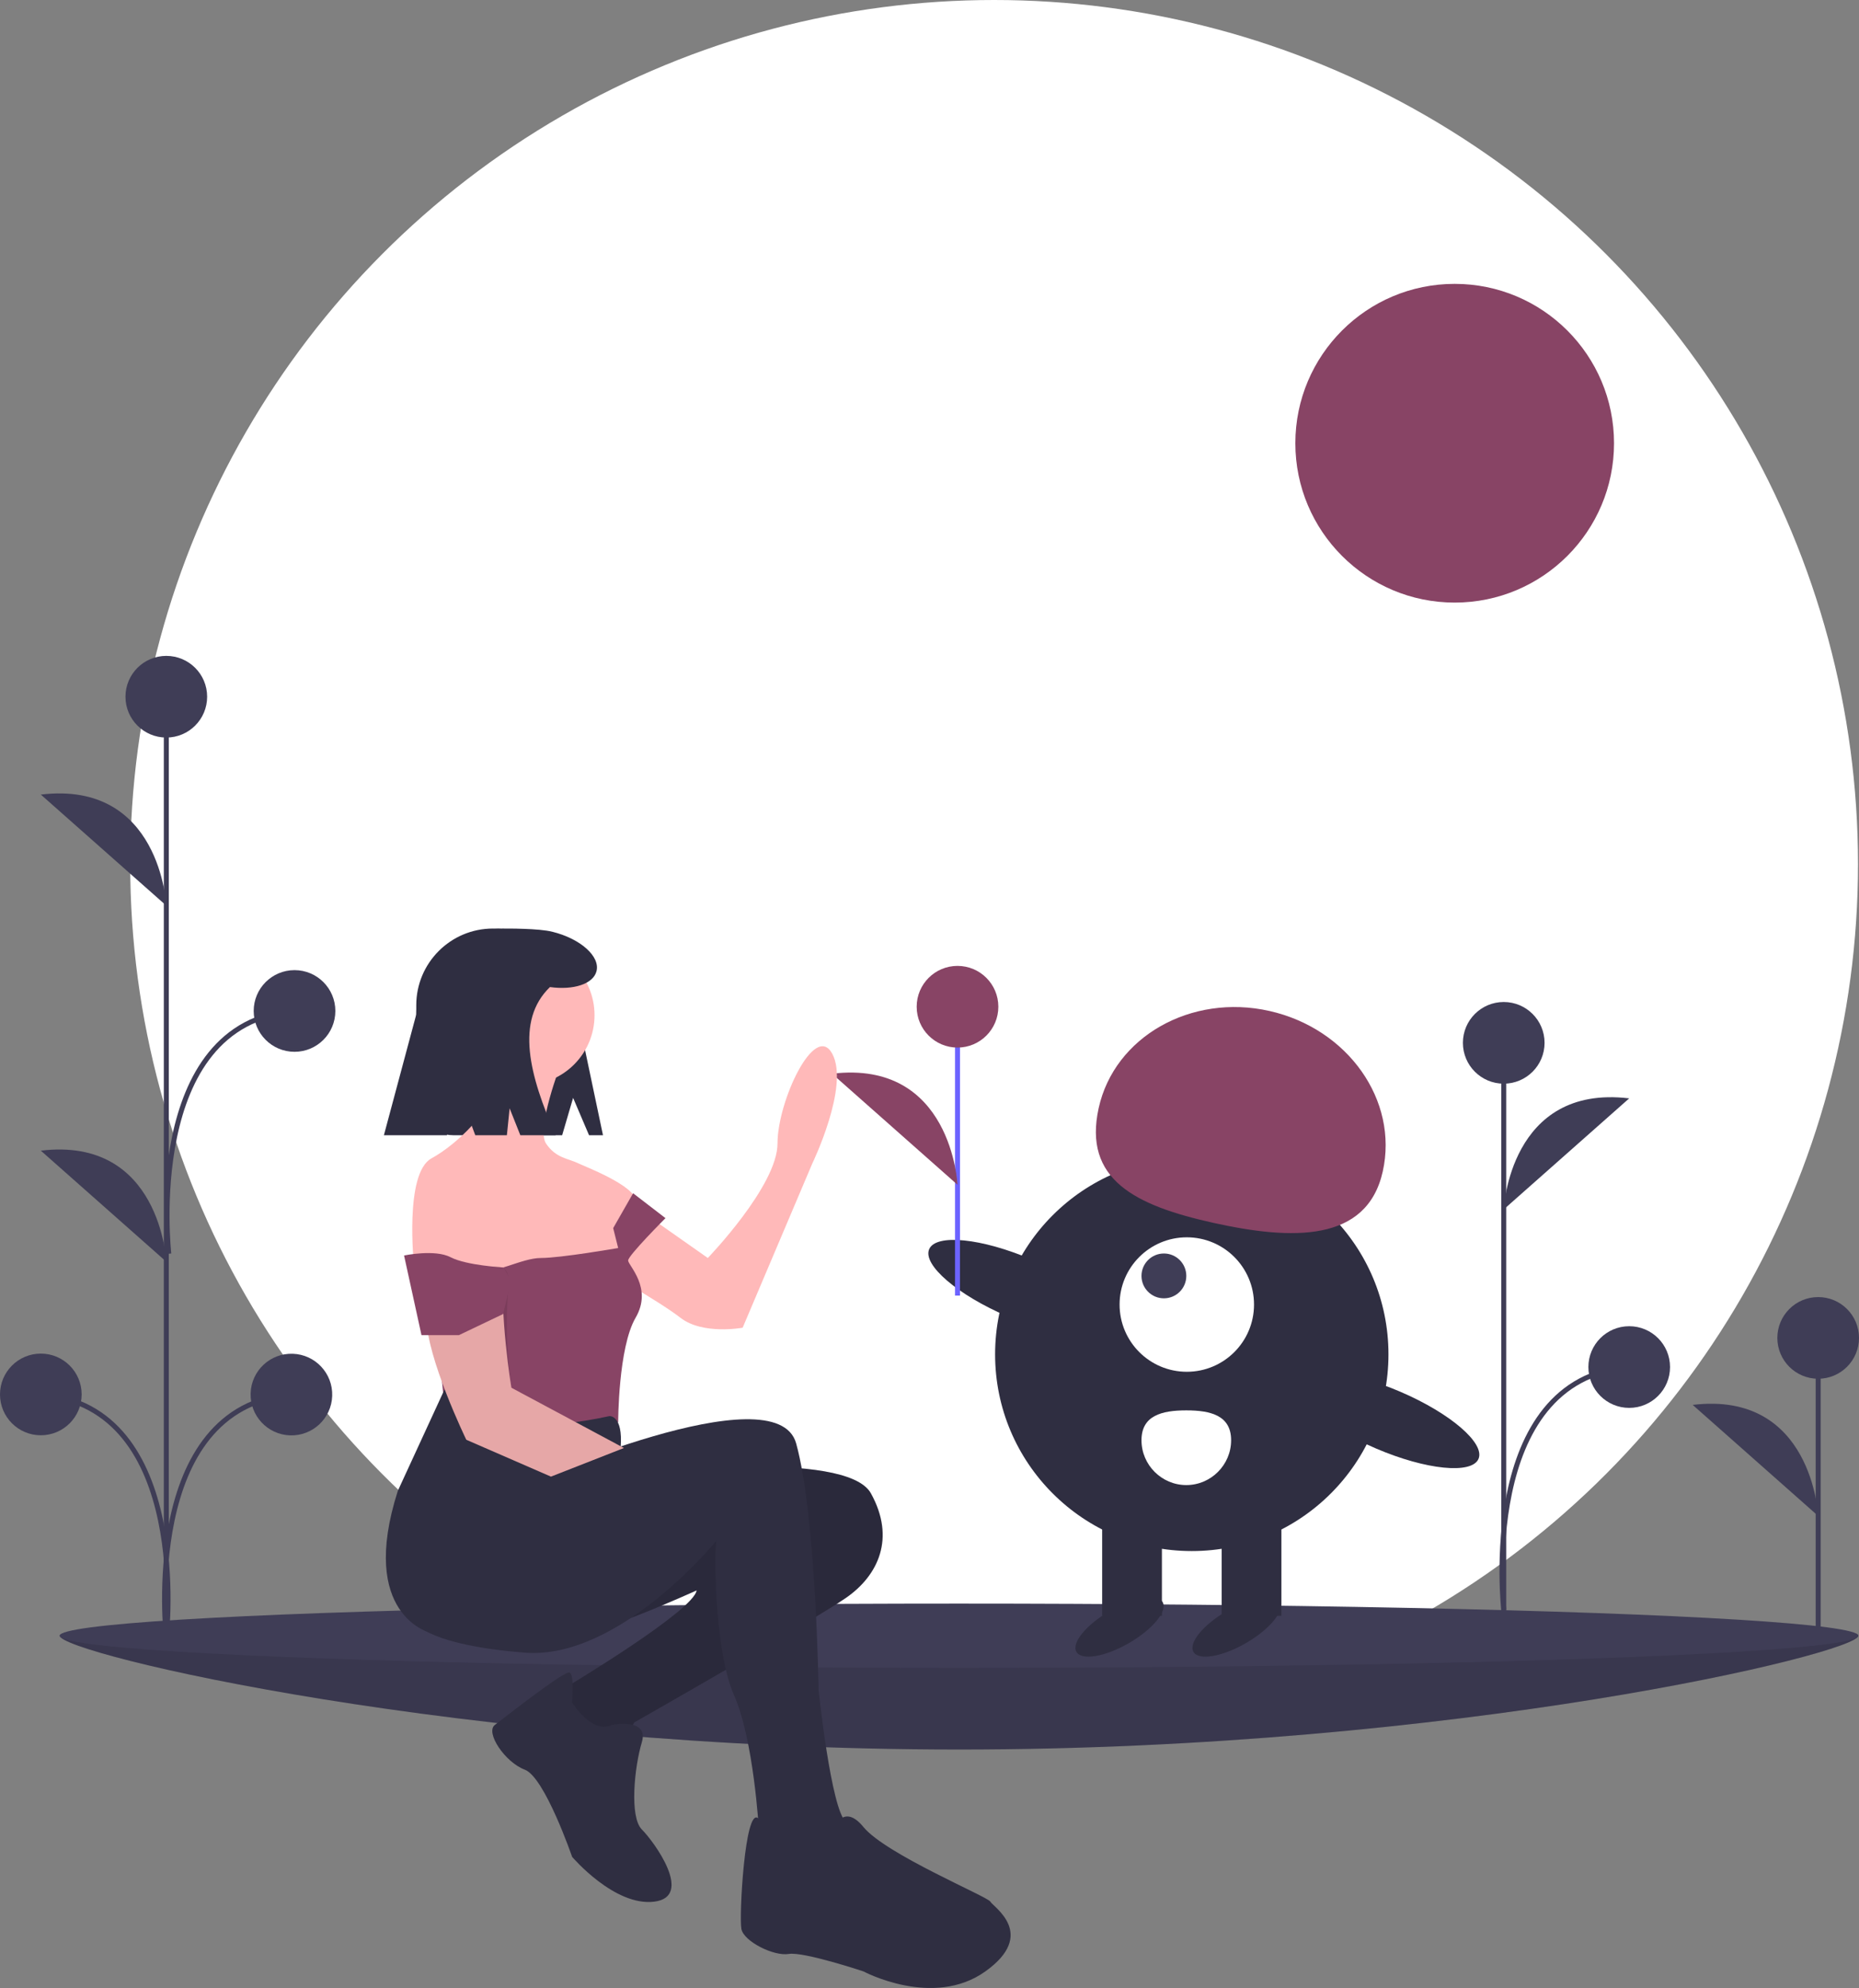 <?xml version="1.0" encoding="utf-8"?>
<!-- Generator: Adobe Illustrator 24.1.1, SVG Export Plug-In . SVG Version: 6.00 Build 0)  -->
<svg version="1.1" id="b553d18a-ef41-49ec-add9-245f590c86f0"
	 xmlns="http://www.w3.org/2000/svg" xmlns:xlink="http://www.w3.org/1999/xlink" x="0px" y="0px" viewBox="0 0 746.7 798.4"
	 style="enable-background:new 0 0 746.7 798.4;" xml:space="preserve">
<rect x="0" y="0" width="746.7" height="798.4" fill="#808080" stroke="none"/>
<style type="text/css">
	.st0{fill:#FFFFFF;}
	.st1{fill:#3F3D56;}
	.st2{opacity:0.1;enable-background:new    ;}
	.st3{fill:none;stroke:#3F3D56;stroke-width:2;stroke-miterlimit:10;}
	.st4{fill:#884465;}
	.st5{fill:#2F2E41;}
	.st6{fill:none;stroke:#6C63FF;stroke-width:2;stroke-miterlimit:10;}
	.st7{fill:#FFB9B9;}
	.st8{fill:none;stroke:#FFB9B9;stroke-miterlimit:10;}
</style>
<circle class="st0" cx="399.3" cy="347" r="347"/>
<g id="f9f9bcf5-f65d-4586-b32b-ca2676d797c4">
	<path class="st1" d="M746.4,656.9c0,7.1-161.7,45.7-361.2,45.7S24,664,24,656.9s161.7,4.7,361.2,4.7S746.4,649.7,746.4,656.9z"/>
	<path class="st2" d="M746.4,656.9c0,7.1-161.7,45.7-361.2,45.7S24,664,24,656.9s161.7,4.7,361.2,4.7S746.4,649.7,746.4,656.9z"/>
	<ellipse class="st1" cx="385.2" cy="656.9" rx="361.2" ry="12.9"/>
</g>
<line class="st3" x1="730.3" y1="653.3" x2="730.3" y2="537.3"/>
<circle class="st1" cx="730.3" cy="537.3" r="16.4"/>
<path class="st1" d="M730.3,608.8c0,0-2.3-50.4-50.4-44.6"/>
<line class="st3" x1="66.8" y1="662" x2="66.8" y2="280"/>
<circle class="st1" cx="66.8" cy="279.8" r="16.4"/>
<circle class="st1" cx="16.4" cy="560" r="16.4"/>
<path class="st1" d="M66.8,363.7c0,0-2.3-50.4-50.4-44.6"/>
<path class="st1" d="M66.8,506.7c0,0-2.3-50.4-50.4-44.6"/>
<path class="st3" d="M66.8,657.5c0,0,10.6-92.8-50.4-97.5"/>
<ellipse transform="matrix(3.327797e-02 -0.999 0.999 3.327797e-02 -446.293 658.599)" class="st1" cx="117.3" cy="560" rx="16.4" ry="16.4"/>
<path class="st3" d="M66.8,657.5c0,0-10.6-92.8,50.4-97.5"/>
<circle class="st1" cx="118.3" cy="406" r="16.4"/>
<path class="st3" d="M67.8,503.5c0,0-10.6-92.8,50.4-97.5"/>
<line class="st3" x1="604" y1="651" x2="604" y2="418.8"/>
<circle class="st1" cx="604" cy="418.8" r="16.4"/>
<path class="st1" d="M604,485.7c0,0,2.3-50.4,50.4-44.6"/>
<path class="st3" d="M604,646.5c0,0-10.6-92.8,50.4-97.5"/>
<circle class="st1" cx="654.4" cy="549" r="16.4"/>
<circle class="st4" cx="584.3" cy="178" r="64"/>
<circle class="st5" cx="478.7" cy="543.9" r="79"/>
<rect x="490.7" y="605.9" class="st5" width="24" height="43"/>
<rect x="442.7" y="605.9" class="st5" width="24" height="43"/>
<ellipse transform="matrix(0.866 -0.5 0.5 0.866 -266.464 312.387)" class="st5" cx="449.7" cy="653.4" rx="20" ry="7.5"/>
<ellipse transform="matrix(0.866 -0.5 0.5 0.866 -260.167 335.887)" class="st5" cx="496.7" cy="653.4" rx="20" ry="7.5"/>
<circle class="st0" cx="476.7" cy="523.9" r="27"/>
<circle class="st1" cx="467.5" cy="512.4" r="9"/>
<path class="st4" d="M555.4,470.5c6.4-28.6-14-57.4-45.5-64.5s-62.3,10.4-68.6,39s14.5,39.1,46.1,46.1S549,499,555.4,470.5z"/>
<ellipse transform="matrix(0.394 -0.919 0.919 0.394 -226.765 689.943)" class="st5" cx="409.5" cy="516.8" rx="12.4" ry="39.5"/>
<ellipse transform="matrix(0.394 -0.919 0.919 0.394 -185.733 858.151)" class="st5" cx="557.5" cy="569.8" rx="12.4" ry="39.5"/>
<path class="st0" d="M494.5,578.4c0,9.9-8.1,18-18,18s-18-8.1-18-18s8.1-12,18-12S494.5,568.5,494.5,578.4z"/>
<line class="st6" x1="384.6" y1="520.3" x2="384.6" y2="404.3"/>
<circle class="st4" cx="384.6" cy="404.3" r="16.4"/>
<path class="st4" d="M384.6,475.8c0,0-2.3-50.4-50.4-44.6"/>
<path class="st5" d="M230.2,440.9l6.4,15h5.6l-8-38c0-24.4-11.8-45-36.2-45l0,0c-17,0-30.8,13.8-30.8,30.8V441
	c0,8.2,6.7,14.9,14.9,14.9h43.7L230.2,440.9z"/>
<path class="st5" d="M256.8,591.7c0,0,83-10,93,8s3,33-10,42s-85,50-85,50l-6,10l-13-2l-13-12l6-11c0,0,50-30,51-38c0,0-46,21-51,17
	s-61-23-52-34s32-27,32-27L256.8,591.7z"/>
<path class="st2" d="M256.8,591.7c0,0,83-10,93,8s3,33-10,42s-85,50-85,50l-6,10l-13-2l-13-12l6-11c0,0,50-30,51-38c0,0-46,21-51,17
	s-61-23-52-34s32-27,32-27L256.8,591.7z"/>
<path class="st5" d="M245.8,692.7c0,0,15-3,12,7s-5,30,0,35s21,27,5,29s-33-18-33-18s-11-32-19-35s-16-15-12-18s28-22,30-21
	s1,12,1,12S237.8,696.7,245.8,692.7z"/>
<path class="st7" d="M247.3,479.2l37,26c0,0,28-29,28-46s15-49,22-36s-8,44-8,44l-28,66c0,0-16,3-25-4s-34-21-34-21L247.3,479.2z"/>
<circle class="st7" cx="210.8" cy="407.7" r="28"/>
<path class="st7" d="M225.3,427.2c0,0-10,26-6,32s9,6,13,8c2,1,23,9,23,15c-0.1,3.9-1.1,7.6-3,11l-3,17l-25,16l-33-4l-25-14
	c0,0-4-37,7-43s24-20,23-25s-2-17-2-17L225.3,427.2z"/>
<path class="st4" d="M267.3,489.2c0,0-15,15-15,17s10,11,3,23s-7,42-7,42l-24,5l-45-4l-7-69c0,0,18,3,22,6s15-4,23-4s31-4,31-4l-2-8
	l8-14L267.3,489.2z"/>
<path class="st8" d="M270.8,595.7"/>
<path class="st5" d="M210.8,595.7c0,0,101-45,109-16s9,99,9,99s5,48,11,53s0,20,0,20l-15,5l-14-6l-6-16c0,0-2-36-10-54s-8-60-7-62
	c0,0-39,48-77,45s-43.5-11.5-43.5-11.5S185.8,595.7,210.8,595.7z"/>
<path class="st5" d="M333.8,736.7c0,0,4-14,13-3s50,28,51,30s19,13-2,28s-49,0-49,0s-24-8-30-7s-18-5-19-10s1.4-49,6.7-44.5
	s11.3,16.5,11.3,16.5S335.8,751.7,333.8,736.7z"/>
<path class="st5" d="M244.8,568.7c0,0,5.5-0.5,4.5,12.5c0,0-34.5,10.5-40.5,19.5s-32,36-36,55c0,0-29-7-13-57l18.8-40.8
	C178.7,557.9,189.8,580.7,244.8,568.7z"/>
<path class="st7" d="M221.3,593l-34-14.8c0,0-16-33-16-49c-0.2-9.2-0.9-18.4-2.1-27.5c-1.5-11.7,2.8-23.3,11.6-31.1
	c3.5-3.1,7.5-5.3,11.6-5.3c0,0,12,22,10,42c-2,20,3,50,3,50l45.2,24.2"/>
<path class="st2" d="M221.3,593l-34-14.8c0,0-16-33-16-49c0-8.3,35-33,33-13s1,41,1,41l45.2,24.2"/>
<path class="st4" d="M205.3,514.2l-3.2,13.5l-17.8,8.5h-15l-7-32c0,0,12.4-2.6,18.7,0.7s21.2,4.1,21.2,4.1L205.3,514.2z"/>
<path class="st5" d="M221.9,374.2c-5.4-1.4-18.3-1.3-20.2-1.3c-19.1,0-34.5,15.5-34.5,34.5l0,0l-13,48.5h25.3l4.7-18l6.7,18h12.7
	l1.1-10.8l4.3,10.8h14.2c-10.6-24-16.3-46-2.3-59.5c9.4,1.3,17.4-1.2,18.7-6.4C241.1,384.1,233.2,377,221.9,374.2z"/>
</svg>
